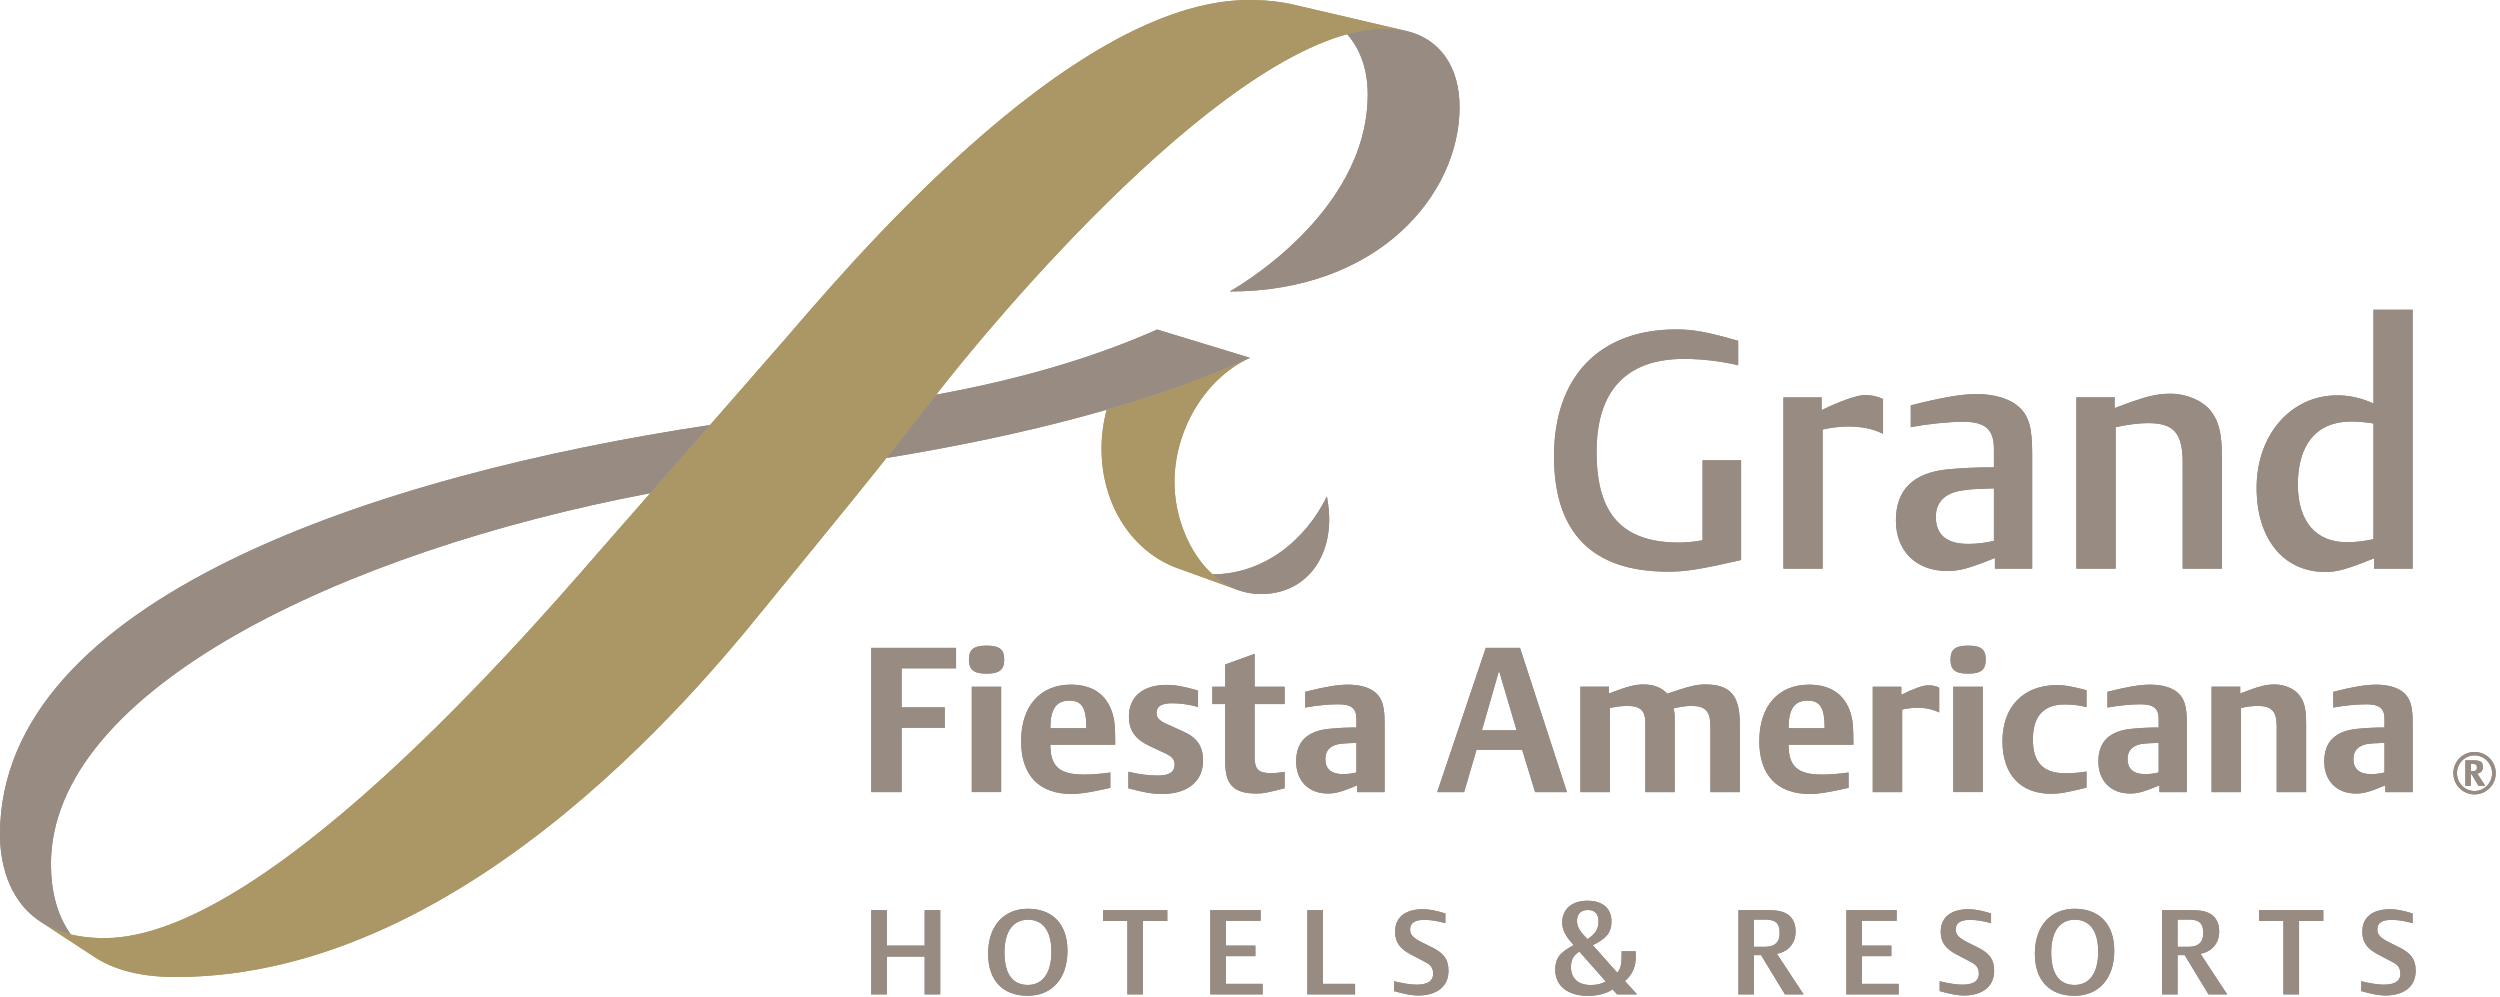 <?xml version="1.0" encoding="UTF-8"?>
<svg width="163px" height="65px" viewBox="0 0 163 65" version="1.1" xmlns="http://www.w3.org/2000/svg" xmlns:xlink="http://www.w3.org/1999/xlink">
    <!-- Generator: Sketch 63.1 (92452) - https://sketch.com -->
    <title>logo/GrandFiestaAmericana</title>
    <desc>Created with Sketch.</desc>
    <g id="Atoms" stroke="none" stroke-width="1" fill="none" fill-rule="evenodd">
        <g id="assets" transform="translate(-773, -304)">
            <g id="logo/GrandFiestaAmericana" transform="translate(773, 304)">
                <path d="M161.241,49.81 L161.101,49.81 L161.101,50.282 L161.236,50.282 C161.412,50.282 161.496,50.204 161.496,50.048 C161.496,49.876 161.424,49.81 161.241,49.81 L161.241,49.81 Z M161.593,51.236 L161.149,50.48 L161.101,50.48 L161.101,51.236 L160.741,51.236 L160.741,49.573 L161.279,49.573 C161.723,49.573 161.887,49.691 161.887,50.001 C161.887,50.238 161.776,50.378 161.523,50.444 L162.039,51.236 L161.593,51.236 Z M161.337,49.251 C160.708,49.251 160.196,49.774 160.196,50.409 C160.196,51.052 160.71,51.573 161.337,51.573 C161.974,51.573 162.483,51.055 162.483,50.409 C162.483,49.774 161.974,49.251 161.337,49.251 L161.337,49.251 Z M161.337,51.795 C160.575,51.795 159.958,51.177 159.958,50.409 C159.958,49.647 160.575,49.028 161.337,49.028 C162.104,49.028 162.724,49.647 162.724,50.409 C162.724,51.177 162.104,51.795 161.337,51.795 L161.337,51.795 Z" id="Fill-1" fill="#978B82"></path>
                <path d="M108.747,37.272 C103.817,37.272 101.321,34.742 101.321,29.745 C101.321,24.556 104.292,21.478 109.285,21.478 C110.401,21.478 111.265,21.632 113.329,22.221 L113.329,23.815 C112.23,23.551 110.963,23.4 109.801,23.4 C106.036,23.4 104.097,25.473 104.097,29.464 C104.097,33.542 105.776,35.375 109.499,35.375 C109.931,35.375 110.597,35.311 111.007,35.221 L111.007,30.009 L113.52,30.009 L113.52,36.512 C110.792,37.142 109.885,37.272 108.747,37.272" id="Fill-3" fill="#978B82"></path>
                <path d="M120.473,27.807 C119.998,27.807 119.31,27.893 118.835,28.005 L118.835,37.079 L116.279,37.079 L116.279,25.91 L118.772,25.91 L118.772,26.739 C119.913,26.169 121.117,25.756 121.57,25.756 C122.043,25.756 122.409,25.842 122.774,26.018 L122.774,28.286 C122.127,27.956 121.375,27.807 120.473,27.807" id="Fill-5" fill="#978B82"></path>
                <path d="M130.003,31.84 C128.754,31.884 128.561,31.884 127.98,31.972 C126.817,32.126 126.217,32.732 126.217,33.698 C126.217,34.874 126.926,35.463 128.324,35.463 C128.862,35.463 129.444,35.397 130.003,35.265 L130.003,31.84 Z M130.068,37.079 L130.068,36.379 C128.409,37.054 127.767,37.228 126.95,37.228 C124.924,37.228 123.612,35.92 123.612,33.935 C123.612,31.928 124.753,30.816 127.012,30.598 C127.96,30.513 128.841,30.469 130.003,30.469 L130.003,29.271 C130.003,28.005 129.444,27.499 128.004,27.499 C127.032,27.499 125.657,27.65 124.581,27.848 L124.581,26.428 C126.648,25.907 127.893,25.692 128.884,25.692 C130.025,25.692 131.079,25.995 131.66,26.56 C132.306,27.149 132.499,27.936 132.499,29.618 L132.499,37.079 L130.068,37.079 Z" id="Fill-7" fill="#978B82"></path>
                <path d="M142.311,37.079 L142.311,30.207 C142.311,28.242 141.751,27.587 140.053,27.587 C139.45,27.587 138.804,27.675 137.943,27.848 L137.943,37.079 L135.379,37.079 L135.379,25.907 L137.875,25.907 L137.875,26.609 C139.814,25.866 140.545,25.67 141.515,25.67 C142.547,25.67 143.579,26.105 144.117,26.758 C144.676,27.452 144.872,28.264 144.872,29.88 L144.872,37.079 L142.311,37.079 Z" id="Fill-9" fill="#978B82"></path>
                <path d="M154.75,27.611 C154.34,27.543 153.778,27.482 153.286,27.482 C151.069,27.482 149.82,28.961 149.82,31.581 C149.82,33.981 150.982,35.353 153.006,35.353 C153.587,35.353 154.103,35.289 154.75,35.155 L154.75,27.611 Z M154.791,37.079 L154.791,36.399 C153.071,37.101 152.36,37.296 151.626,37.296 C148.896,37.296 147.131,35.155 147.131,31.801 C147.131,28.349 149.367,25.778 152.379,25.778 C153.177,25.778 153.886,25.927 154.75,26.301 L154.75,20.195 L157.306,20.195 L157.306,37.079 L154.791,37.079 Z" id="Fill-11" fill="#978B82"></path>
                <polygon id="Fill-14" fill="#978B82" points="58.788 43.575 58.788 46.12 61.6 46.12 61.6 47.45 58.788 47.45 58.788 51.645 56.803 51.645 56.803 42.241 62.335 42.241 62.335 43.575"></polygon>
                <path d="M63.36,51.644 L65.275,51.644 L65.275,44.775 L63.36,44.775 L63.36,51.644 Z M64.32,43.922 C63.49,43.922 63.174,43.67 63.174,43.003 C63.174,42.348 63.49,42.096 64.32,42.096 C65.157,42.096 65.475,42.333 65.475,43.003 C65.475,43.67 65.157,43.922 64.32,43.922 L64.32,43.922 Z" id="Fill-15" fill="#978B82"></path>
                <path d="M69.716,45.681 C68.865,45.681 68.484,46.236 68.484,47.477 L70.83,47.477 C70.83,46.145 70.543,45.681 69.716,45.681 L69.716,45.681 Z M68.484,48.555 C68.484,49.968 69.072,50.501 70.65,50.501 C71.151,50.501 71.687,50.462 72.396,50.369 L72.396,51.369 C71.084,51.662 70.401,51.77 69.887,51.77 C67.748,51.77 66.576,50.555 66.576,48.328 C66.576,46.038 67.813,44.639 69.822,44.639 C71.226,44.639 72.162,45.282 72.528,46.505 C72.673,46.959 72.714,47.382 72.714,48.555 L68.484,48.555 Z" id="Fill-17" fill="#978B82"></path>
                <path d="M75.787,51.766 C75.143,51.766 74.564,51.67 73.568,51.396 L73.568,50.316 C74.26,50.487 74.868,50.565 75.483,50.565 C76.247,50.565 76.587,50.338 76.587,49.834 C76.587,49.526 76.416,49.328 75.994,49.13 L74.971,48.649 C74.012,48.199 73.606,47.622 73.606,46.718 C73.606,45.425 74.523,44.655 76.062,44.655 C76.628,44.655 77.14,44.745 78.112,45.024 L78.112,46.094 C77.598,45.943 76.942,45.852 76.443,45.852 C75.721,45.852 75.406,46.048 75.406,46.493 C75.406,46.813 75.591,47.001 76.168,47.251 L77.19,47.715 C78.058,48.104 78.44,48.676 78.44,49.597 C78.44,50.939 77.427,51.766 75.787,51.766" id="Fill-18" fill="#978B82"></path>
                <path d="M81.947,51.739 C80.437,51.739 79.882,51.18 79.882,49.662 L79.882,45.907 L79.043,45.907 L79.043,44.773 L79.882,44.773 L79.882,43.323 L81.802,42.629 L81.802,44.773 L83.758,44.773 L83.758,45.907 L81.802,45.907 L81.802,49.368 C81.802,50.155 82.053,50.407 82.851,50.407 C83.128,50.407 83.341,50.392 83.758,50.326 L83.758,51.392 C82.747,51.661 82.352,51.739 81.947,51.739" id="Fill-19" fill="#978B82"></path>
                <path d="M88.437,48.435 C87.819,48.462 87.648,48.462 87.359,48.501 C86.741,48.594 86.413,48.927 86.413,49.489 C86.413,50.142 86.806,50.474 87.569,50.474 C87.846,50.474 88.159,50.433 88.437,50.364 L88.437,48.435 Z M88.49,51.645 L88.49,51.205 C87.462,51.633 87.069,51.738 86.57,51.738 C85.323,51.738 84.508,50.914 84.508,49.648 C84.508,48.357 85.229,47.651 86.688,47.516 C87.238,47.463 87.766,47.433 88.437,47.433 L88.437,46.864 C88.437,46.184 88.094,45.92 87.255,45.92 C86.623,45.92 85.806,46.001 85.099,46.133 L85.099,45.106 C86.413,44.771 87.238,44.639 87.884,44.639 C88.659,44.639 89.317,44.825 89.698,45.172 C90.118,45.546 90.275,46.062 90.275,47.103 L90.275,51.645 L88.49,51.645 Z" id="Fill-20" fill="#978B82"></path>
                <path d="M97.737,43.735 L96.621,47.612 L98.881,47.612 L97.737,43.735 Z M100.089,51.645 L99.247,48.893 L96.266,48.893 L95.463,51.645 L93.705,51.645 L96.872,42.242 L99.105,42.242 L102.165,51.645 L100.089,51.645 Z" id="Fill-22" fill="#978B82"></path>
                <path d="M111.516,51.646 L111.516,47.359 C111.516,46.371 111.202,46.026 110.266,46.026 C109.953,46.026 109.69,46.063 109.114,46.185 C109.142,46.295 109.191,46.444 109.191,46.838 L109.191,51.646 L107.276,51.646 L107.276,47.156 C107.276,46.317 106.957,46.026 106.077,46.026 C105.761,46.026 105.342,46.08 104.96,46.161 L104.96,51.646 L103.041,51.646 L103.041,44.772 L104.907,44.772 L104.907,45.212 C106.169,44.733 106.603,44.626 107.165,44.626 C107.826,44.626 108.322,44.826 108.704,45.227 C110.122,44.748 110.597,44.626 111.176,44.626 C112.804,44.626 113.435,45.332 113.435,47.185 L113.435,51.646 L111.516,51.646 Z" id="Fill-23" fill="#978B82"></path>
                <path d="M117.847,45.681 C116.995,45.681 116.614,46.236 116.614,47.477 L118.966,47.477 C118.966,46.145 118.676,45.681 117.847,45.681 L117.847,45.681 Z M116.614,48.555 C116.614,49.968 117.205,50.501 118.78,50.501 C119.282,50.501 119.817,50.462 120.526,50.369 L120.526,51.369 C119.214,51.662 118.531,51.77 118.018,51.77 C115.879,51.77 114.706,50.555 114.706,48.328 C114.706,46.038 115.944,44.639 117.953,44.639 C119.359,44.639 120.292,45.282 120.661,46.505 C120.803,46.959 120.844,47.382 120.844,48.555 L116.614,48.555 Z" id="Fill-25" fill="#978B82"></path>
                <path d="M124.979,46.145 C124.719,46.145 124.273,46.199 124.022,46.265 L124.022,51.645 L122.102,51.645 L122.102,44.774 L123.966,44.774 L123.966,45.297 C124.743,44.908 125.401,44.681 125.691,44.681 C125.992,44.681 126.202,44.72 126.436,44.84 L126.436,46.451 C125.992,46.24 125.532,46.145 124.979,46.145" id="Fill-27" fill="#978B82"></path>
                <path d="M127.356,51.644 L129.276,51.644 L129.276,44.775 L127.356,44.775 L127.356,51.644 Z M128.314,43.922 C127.486,43.922 127.173,43.67 127.173,43.003 C127.173,42.348 127.486,42.096 128.314,42.096 C129.158,42.096 129.471,42.333 129.471,43.003 C129.471,43.67 129.158,43.922 128.314,43.922 L128.314,43.922 Z" id="Fill-29" fill="#978B82"></path>
                <path d="M133.727,51.754 C131.732,51.754 130.56,50.49 130.56,48.327 C130.56,46.066 131.928,44.667 134.122,44.667 C134.634,44.667 135.056,44.748 136.042,45.002 L136.042,46.105 C135.581,45.987 135.135,45.929 134.634,45.929 C133.242,45.929 132.545,46.694 132.545,48.207 C132.545,49.73 133.218,50.419 134.687,50.419 C135.106,50.419 135.697,50.368 136.042,50.304 L136.042,51.355 C134.728,51.676 134.279,51.754 133.727,51.754" id="Fill-31" fill="#978B82"></path>
                <path d="M140.743,48.435 C140.125,48.462 139.954,48.462 139.665,48.501 C139.047,48.594 138.717,48.927 138.717,49.489 C138.717,50.142 139.113,50.474 139.875,50.474 C140.15,50.474 140.468,50.433 140.743,50.364 L140.743,48.435 Z M140.794,51.645 L140.794,51.205 C139.769,51.633 139.375,51.738 138.876,51.738 C137.627,51.738 136.814,50.914 136.814,49.648 C136.814,48.357 137.535,47.651 138.994,47.516 C139.547,47.463 140.072,47.433 140.743,47.433 L140.743,46.864 C140.743,46.184 140.398,45.92 139.561,45.92 C138.929,45.92 138.116,46.001 137.405,46.133 L137.405,45.106 C138.717,44.771 139.547,44.639 140.191,44.639 C140.965,44.639 141.621,44.825 142.002,45.172 C142.424,45.546 142.581,46.062 142.581,47.103 L142.581,51.645 L140.794,51.645 Z" id="Fill-32" fill="#978B82"></path>
                <path d="M148.44,51.646 L148.44,47.359 C148.44,46.371 148.11,46.026 147.203,46.026 C146.892,46.026 146.547,46.063 146.115,46.161 L146.115,51.646 L144.195,51.646 L144.195,44.772 L146.062,44.772 L146.062,45.212 C147.27,44.748 147.719,44.626 148.307,44.626 C148.951,44.626 149.571,44.895 149.897,45.305 C150.239,45.733 150.36,46.212 150.36,47.185 L150.36,51.646 L148.44,51.646 Z" id="Fill-33" fill="#978B82"></path>
                <path d="M155.467,48.435 C154.852,48.462 154.68,48.462 154.389,48.501 C153.774,48.594 153.443,48.927 153.443,49.489 C153.443,50.142 153.839,50.474 154.603,50.474 C154.876,50.474 155.192,50.433 155.467,50.364 L155.467,48.435 Z M155.522,51.645 L155.522,51.205 C154.495,51.633 154.104,51.738 153.602,51.738 C152.356,51.738 151.54,50.914 151.54,49.648 C151.54,48.357 152.264,47.651 153.723,47.516 C154.27,47.463 154.796,47.433 155.467,47.433 L155.467,46.864 C155.467,46.184 155.127,45.92 154.285,45.92 C153.655,45.92 152.84,46.001 152.129,46.133 L152.129,45.106 C153.443,44.771 154.27,44.639 154.917,44.639 C155.693,44.639 156.349,44.825 156.73,45.172 C157.153,45.546 157.307,46.062 157.307,47.103 L157.307,51.645 L155.522,51.645 Z" id="Fill-34" fill="#978B82"></path>
                <polygon id="Fill-36" fill="#978B82" points="60.287 64.834 60.287 62.37 57.824 62.37 57.824 64.834 56.804 64.834 56.804 59.341 57.824 59.341 57.824 61.654 60.287 61.654 60.287 59.341 61.305 59.341 61.305 64.834"></polygon>
                <path d="M67.026,59.965 C66.076,59.965 65.492,60.701 65.492,62.102 C65.492,63.539 66.05,64.219 67.019,64.219 C67.952,64.219 68.551,63.483 68.551,62.055 C68.551,60.662 67.977,59.965 67.026,59.965 M67.007,64.925 C65.394,64.925 64.424,63.938 64.424,62.185 C64.424,60.364 65.451,59.252 67.019,59.252 C68.62,59.252 69.6,60.244 69.6,61.989 C69.6,63.83 68.56,64.925 67.007,64.925" id="Fill-37" fill="#978B82"></path>
                <polygon id="Fill-39" fill="#978B82" points="74.523 60.048 74.523 64.834 73.505 64.834 73.505 60.048 71.921 60.048 71.921 59.341 76.11 59.341 76.11 60.048"></polygon>
                <polygon id="Fill-40" fill="#978B82" points="78.911 64.834 78.911 59.341 82.193 59.341 82.193 60.036 79.934 60.036 79.934 61.654 81.851 61.654 81.851 62.341 79.934 62.341 79.934 64.147 82.324 64.147 82.324 64.834"></polygon>
                <polygon id="Fill-41" fill="#978B82" points="85.239 64.834 85.239 59.341 86.257 59.341 86.257 64.147 88.351 64.147 88.351 64.834"></polygon>
                <path d="M92.455,64.908 C92.069,64.908 91.599,64.818 90.89,64.62 L90.89,63.977 C91.466,64.109 91.948,64.199 92.332,64.199 C92.756,64.199 93.441,64.141 93.441,63.485 C93.441,63.036 93.202,62.86 92.838,62.679 L91.958,62.217 C91.336,61.877 90.959,61.491 90.959,60.753 C90.959,59.711 91.746,59.281 92.768,59.281 C93.222,59.281 93.634,59.374 94.239,59.557 L94.239,60.19 C93.747,60.056 93.352,59.987 92.961,59.978 C92.375,59.961 91.939,60.09 91.939,60.611 C91.939,60.951 92.151,61.158 92.686,61.43 L93.422,61.796 C94.059,62.126 94.442,62.491 94.442,63.302 C94.442,64.385 93.593,64.908 92.455,64.908" id="Fill-42" fill="#978B82"></path>
                <path d="M103.524,59.332 C103.078,59.332 102.822,59.586 102.822,60.041 C102.822,60.373 102.958,60.647 103.278,60.987 L103.505,61.234 C104.019,60.891 104.221,60.576 104.221,60.087 C104.221,59.581 103.992,59.332 103.524,59.332 L103.524,59.332 Z M102.974,62.045 C102.586,62.285 102.427,62.585 102.427,63.042 C102.427,63.788 102.892,64.223 103.715,64.223 C104.106,64.223 104.431,64.147 104.692,63.988 L102.974,62.045 Z M105.427,64.834 L105.147,64.509 C104.728,64.783 104.171,64.93 103.541,64.93 C102.217,64.93 101.402,64.279 101.402,63.233 C101.402,62.488 101.67,62.123 102.603,61.62 L102.417,61.405 C102.058,60.994 101.855,60.569 101.855,60.16 C101.855,59.273 102.487,58.728 103.495,58.728 C104.491,58.728 105.068,59.219 105.068,60.082 C105.068,60.781 104.752,61.19 103.85,61.627 L105.449,63.419 C105.659,63.162 105.729,62.888 105.729,62.29 L105.729,62.021 L106.645,62.021 C106.645,62.094 106.645,62.045 106.655,62.319 C106.669,63.011 106.445,63.529 105.948,63.964 L106.737,64.834 L105.427,64.834 Z" id="Fill-44" fill="#978B82"></path>
                <path d="M115.085,59.956 L114.359,59.956 L114.359,61.733 L115.066,61.733 C115.712,61.733 116.033,61.44 116.033,60.836 C116.033,60.198 115.77,59.956 115.085,59.956 L115.085,59.956 Z M116.378,64.835 L114.822,62.276 L114.359,62.276 L114.359,64.835 L113.346,64.835 L113.346,59.34 L115.124,59.34 C115.891,59.34 116.204,59.411 116.498,59.584 C116.87,59.797 117.075,60.198 117.075,60.721 C117.075,61.691 116.368,62.114 115.852,62.185 L117.596,64.835 L116.378,64.835 Z" id="Fill-46" fill="#978B82"></path>
                <polygon id="Fill-49" fill="#978B82" points="120.383 64.834 120.383 59.341 123.663 59.341 123.663 60.036 121.401 60.036 121.401 61.654 123.318 61.654 123.318 62.341 121.401 62.341 121.401 64.147 123.793 64.147 123.793 64.834"></polygon>
                <path d="M128.032,64.908 C127.646,64.908 127.175,64.818 126.466,64.62 L126.466,63.977 C127.04,64.109 127.528,64.199 127.909,64.199 C128.338,64.199 129.02,64.141 129.02,63.485 C129.02,63.036 128.779,62.86 128.415,62.679 L127.54,62.217 C126.908,61.877 126.534,61.491 126.534,60.753 C126.534,59.711 127.325,59.281 128.343,59.281 C128.799,59.281 129.211,59.374 129.816,59.557 L129.816,60.19 C129.322,60.056 128.929,59.987 128.536,59.978 C127.952,59.961 127.516,60.09 127.516,60.611 C127.516,60.951 127.73,61.158 128.263,61.43 L128.999,61.796 C129.635,62.126 130.019,62.491 130.019,63.302 C130.019,64.385 129.17,64.908 128.032,64.908" id="Fill-50" fill="#978B82"></path>
                <path d="M135.274,59.965 C134.326,59.965 133.74,60.701 133.74,62.102 C133.74,63.539 134.297,64.219 135.265,64.219 C136.205,64.219 136.801,63.483 136.801,62.055 C136.801,60.662 136.227,59.965 135.274,59.965 M135.255,64.925 C133.641,64.925 132.672,63.938 132.672,62.185 C132.672,60.364 133.702,59.252 135.265,59.252 C136.871,59.252 137.85,60.244 137.85,61.989 C137.85,63.83 136.813,64.925 135.255,64.925" id="Fill-52" fill="#978B82"></path>
                <path d="M142.702,59.956 L141.979,59.956 L141.979,61.733 L142.683,61.733 C143.327,61.733 143.653,61.44 143.653,60.836 C143.653,60.198 143.39,59.956 142.702,59.956 L142.702,59.956 Z M143.995,64.835 L142.44,62.276 L141.979,62.276 L141.979,64.835 L140.968,64.835 L140.968,59.34 L142.741,59.34 C143.51,59.34 143.821,59.411 144.116,59.584 C144.485,59.797 144.692,60.198 144.692,60.721 C144.692,61.691 143.985,62.114 143.469,62.185 L145.215,64.835 L143.995,64.835 Z" id="Fill-54" fill="#978B82"></path>
                <polygon id="Fill-57" fill="#978B82" points="149.898 60.048 149.898 64.834 148.878 64.834 148.878 60.048 147.293 60.048 147.293 59.341 151.482 59.341 151.482 60.048"></polygon>
                <path d="M155.519,64.908 C155.13,64.908 154.658,64.818 153.951,64.62 L153.951,63.977 C154.527,64.109 155.012,64.199 155.396,64.199 C155.82,64.199 156.505,64.141 156.505,63.485 C156.505,63.036 156.261,62.86 155.902,62.679 L155.022,62.217 C154.397,61.877 154.021,61.491 154.021,60.753 C154.021,59.711 154.809,59.281 155.83,59.281 C156.283,59.281 156.698,59.374 157.303,59.557 L157.303,60.19 C156.809,60.056 156.416,59.987 156.02,59.978 C155.434,59.961 155.002,60.09 155.002,60.611 C155.002,60.951 155.212,61.158 155.75,61.43 L156.486,61.796 C157.122,62.126 157.503,62.491 157.503,63.302 C157.503,64.385 156.654,64.908 155.519,64.908" id="Fill-58" fill="#978B82"></path>
                <path d="M80.71,38.468 C80.1,38.246 79.543,37.896 79.051,37.444 C77.498,36.028 76.576,33.66 76.576,31.43 C76.576,28.121 78.494,24.742 81.426,23.361 C78.66,24.62 75.544,25.732 72.156,26.715 C71.936,27.541 71.82,28.394 71.82,29.243 C71.82,33.007 73.895,36.009 76.779,37.048 L80.71,38.468 Z" id="Fill-60" fill="#AB9765"></path>
                <path d="M6.16,62.397 L2.651,60.099 C3.64,60.747 4.988,61.165 6.818,61.165 C17.818,61.165 36.145,39.27 40.002,34.885 C42.739,31.773 47.172,26.723 50.987,22.34 C54.805,17.952 69.647,-6.94752897e-14 81.433,-6.94752897e-14 C82.507,-6.94752897e-14 83.471,0.103 84.328,0.301 L91.669,2.012 C91.249,1.914 90.801,1.863 90.316,1.863 C80.558,1.863 64.423,21.345 61.04,25.733 C57.441,30.397 53.908,34.67 50.331,39.055 C46.757,43.44 30.895,63.702 11.444,63.702 C9.153,63.702 7.424,63.223 6.16,62.397" id="Fill-62" fill="#AB9765"></path>
                <path d="M61.042,25.731 C59.959,27.139 58.876,28.506 57.8,29.86 C66.958,28.364 75.146,26.228 81.498,23.331 L75.445,21.485 C71.499,23.243 66.697,24.7 61.042,25.731" id="Fill-64" fill="#978B82"></path>
                <path d="M79.049,37.446 C82.372,37.446 85.114,35.244 86.513,32.367 C86.513,32.367 86.665,33.098 86.665,33.846 C86.665,36.696 84.902,38.732 82.213,38.732 C81.682,38.732 81.181,38.639 80.708,38.47 C80.098,38.246 79.541,37.894 79.049,37.446" id="Fill-66" fill="#978B82"></path>
                <path d="M90.317,1.865 C90.8,1.865 91.251,1.916 91.665,2.011 C93.916,2.532 95.165,4.397 95.165,6.981 C95.165,12.664 89.898,19.005 80.173,19.005 C80.173,19.005 89.174,14.058 89.174,6.162 C89.174,4.573 88.723,3.243 87.831,2.226 C88.694,1.992 89.526,1.865 90.317,1.865" id="Fill-68" fill="#978B82"></path>
                <path d="M2.651,60.099 C3.191,60.449 3.84,60.74 4.614,60.923 C3.714,59.674 3.323,58.087 3.323,56.34 C3.323,45.007 22.273,35.97 42.399,32.154 C43.597,30.793 44.926,29.27 46.296,27.71 C24.648,30.961 -6.85464757e-14,39.038 -6.85464757e-14,54.411 C-6.85464757e-14,55.973 0.398,58.625 2.651,60.099" id="Fill-70" fill="#978B82"></path>
                <path d="M161.241,49.81 L161.101,49.81 L161.101,50.282 L161.236,50.282 C161.412,50.282 161.496,50.204 161.496,50.048 C161.496,49.876 161.424,49.81 161.241,49.81 L161.241,49.81 Z M161.593,51.236 L161.149,50.48 L161.101,50.48 L161.101,51.236 L160.741,51.236 L160.741,49.573 L161.279,49.573 C161.723,49.573 161.887,49.691 161.887,50.001 C161.887,50.238 161.776,50.378 161.523,50.444 L162.039,51.236 L161.593,51.236 Z M161.337,49.251 C160.708,49.251 160.196,49.774 160.196,50.409 C160.196,51.052 160.71,51.573 161.337,51.573 C161.974,51.573 162.483,51.055 162.483,50.409 C162.483,49.774 161.974,49.251 161.337,49.251 L161.337,49.251 Z M161.337,51.795 C160.575,51.795 159.958,51.177 159.958,50.409 C159.958,49.647 160.575,49.028 161.337,49.028 C162.104,49.028 162.724,49.647 162.724,50.409 C162.724,51.177 162.104,51.795 161.337,51.795 L161.337,51.795 Z" id="Fill-72" fill="#978B82"></path>
                <path d="M108.747,37.272 C103.817,37.272 101.321,34.742 101.321,29.745 C101.321,24.556 104.292,21.478 109.285,21.478 C110.401,21.478 111.265,21.632 113.329,22.221 L113.329,23.815 C112.23,23.551 110.963,23.4 109.801,23.4 C106.036,23.4 104.097,25.473 104.097,29.464 C104.097,33.542 105.776,35.375 109.499,35.375 C109.931,35.375 110.597,35.311 111.007,35.221 L111.007,30.009 L113.52,30.009 L113.52,36.512 C110.792,37.142 109.885,37.272 108.747,37.272" id="Fill-74" fill="#978B82"></path>
                <path d="M120.473,27.807 C119.998,27.807 119.31,27.893 118.835,28.005 L118.835,37.079 L116.279,37.079 L116.279,25.91 L118.772,25.91 L118.772,26.739 C119.913,26.169 121.117,25.756 121.57,25.756 C122.043,25.756 122.409,25.842 122.774,26.018 L122.774,28.286 C122.127,27.956 121.375,27.807 120.473,27.807" id="Fill-76" fill="#978B82"></path>
                <path d="M130.003,31.84 C128.754,31.884 128.561,31.884 127.98,31.972 C126.817,32.126 126.217,32.732 126.217,33.698 C126.217,34.874 126.926,35.463 128.324,35.463 C128.862,35.463 129.444,35.397 130.003,35.265 L130.003,31.84 Z M130.068,37.079 L130.068,36.379 C128.409,37.054 127.767,37.228 126.95,37.228 C124.924,37.228 123.612,35.92 123.612,33.935 C123.612,31.928 124.753,30.816 127.012,30.598 C127.96,30.513 128.841,30.469 130.003,30.469 L130.003,29.271 C130.003,28.005 129.444,27.499 128.004,27.499 C127.032,27.499 125.657,27.65 124.581,27.848 L124.581,26.428 C126.648,25.907 127.893,25.692 128.884,25.692 C130.025,25.692 131.079,25.995 131.66,26.56 C132.306,27.149 132.499,27.936 132.499,29.618 L132.499,37.079 L130.068,37.079 Z" id="Fill-78" fill="#978B82"></path>
                <path d="M142.311,37.079 L142.311,30.207 C142.311,28.242 141.751,27.587 140.053,27.587 C139.45,27.587 138.804,27.675 137.943,27.848 L137.943,37.079 L135.379,37.079 L135.379,25.907 L137.875,25.907 L137.875,26.609 C139.814,25.866 140.545,25.67 141.515,25.67 C142.547,25.67 143.579,26.105 144.117,26.758 C144.676,27.452 144.872,28.264 144.872,29.88 L144.872,37.079 L142.311,37.079 Z" id="Fill-80" fill="#978B82"></path>
                <path d="M154.75,27.611 C154.34,27.543 153.778,27.482 153.286,27.482 C151.069,27.482 149.82,28.961 149.82,31.581 C149.82,33.981 150.982,35.353 153.006,35.353 C153.587,35.353 154.103,35.289 154.75,35.155 L154.75,27.611 Z M154.791,37.079 L154.791,36.399 C153.071,37.101 152.36,37.296 151.626,37.296 C148.896,37.296 147.131,35.155 147.131,31.801 C147.131,28.349 149.367,25.778 152.379,25.778 C153.177,25.778 153.886,25.927 154.75,26.301 L154.75,20.195 L157.306,20.195 L157.306,37.079 L154.791,37.079 Z" id="Fill-82" fill="#978B82"></path>
                <polygon id="Fill-85" fill="#978B82" points="58.788 43.575 58.788 46.12 61.6 46.12 61.6 47.45 58.788 47.45 58.788 51.645 56.803 51.645 56.803 42.241 62.335 42.241 62.335 43.575"></polygon>
                <path d="M63.36,51.644 L65.275,51.644 L65.275,44.775 L63.36,44.775 L63.36,51.644 Z M64.32,43.922 C63.49,43.922 63.174,43.67 63.174,43.003 C63.174,42.348 63.49,42.096 64.32,42.096 C65.157,42.096 65.475,42.333 65.475,43.003 C65.475,43.67 65.157,43.922 64.32,43.922 L64.32,43.922 Z" id="Fill-86" fill="#978B82"></path>
                <path d="M69.716,45.681 C68.865,45.681 68.484,46.236 68.484,47.477 L70.83,47.477 C70.83,46.145 70.543,45.681 69.716,45.681 L69.716,45.681 Z M68.484,48.555 C68.484,49.968 69.072,50.501 70.65,50.501 C71.151,50.501 71.687,50.462 72.396,50.369 L72.396,51.369 C71.084,51.662 70.401,51.77 69.887,51.77 C67.748,51.77 66.576,50.555 66.576,48.328 C66.576,46.038 67.813,44.639 69.822,44.639 C71.226,44.639 72.162,45.282 72.528,46.505 C72.673,46.959 72.714,47.382 72.714,48.555 L68.484,48.555 Z" id="Fill-88" fill="#978B82"></path>
                <path d="M75.787,51.766 C75.143,51.766 74.564,51.67 73.568,51.396 L73.568,50.316 C74.26,50.487 74.868,50.565 75.483,50.565 C76.247,50.565 76.587,50.338 76.587,49.834 C76.587,49.526 76.416,49.328 75.994,49.13 L74.971,48.649 C74.012,48.199 73.606,47.622 73.606,46.718 C73.606,45.425 74.523,44.655 76.062,44.655 C76.628,44.655 77.14,44.745 78.112,45.024 L78.112,46.094 C77.598,45.943 76.942,45.852 76.443,45.852 C75.721,45.852 75.406,46.048 75.406,46.493 C75.406,46.813 75.591,47.001 76.168,47.251 L77.19,47.715 C78.058,48.104 78.44,48.676 78.44,49.597 C78.44,50.939 77.427,51.766 75.787,51.766" id="Fill-89" fill="#978B82"></path>
                <path d="M81.947,51.739 C80.437,51.739 79.882,51.18 79.882,49.662 L79.882,45.907 L79.043,45.907 L79.043,44.773 L79.882,44.773 L79.882,43.323 L81.802,42.629 L81.802,44.773 L83.758,44.773 L83.758,45.907 L81.802,45.907 L81.802,49.368 C81.802,50.155 82.053,50.407 82.851,50.407 C83.128,50.407 83.341,50.392 83.758,50.326 L83.758,51.392 C82.747,51.661 82.352,51.739 81.947,51.739" id="Fill-90" fill="#978B82"></path>
                <path d="M88.437,48.435 C87.819,48.462 87.648,48.462 87.359,48.501 C86.741,48.594 86.413,48.927 86.413,49.489 C86.413,50.142 86.806,50.474 87.569,50.474 C87.846,50.474 88.159,50.433 88.437,50.364 L88.437,48.435 Z M88.49,51.645 L88.49,51.205 C87.462,51.633 87.069,51.738 86.57,51.738 C85.323,51.738 84.508,50.914 84.508,49.648 C84.508,48.357 85.229,47.651 86.688,47.516 C87.238,47.463 87.766,47.433 88.437,47.433 L88.437,46.864 C88.437,46.184 88.094,45.92 87.255,45.92 C86.623,45.92 85.806,46.001 85.099,46.133 L85.099,45.106 C86.413,44.771 87.238,44.639 87.884,44.639 C88.659,44.639 89.317,44.825 89.698,45.172 C90.118,45.546 90.275,46.062 90.275,47.103 L90.275,51.645 L88.49,51.645 Z" id="Fill-91" fill="#978B82"></path>
                <path d="M97.737,43.735 L96.621,47.612 L98.881,47.612 L97.737,43.735 Z M100.089,51.645 L99.247,48.893 L96.266,48.893 L95.463,51.645 L93.705,51.645 L96.872,42.242 L99.105,42.242 L102.165,51.645 L100.089,51.645 Z" id="Fill-93" fill="#978B82"></path>
                <path d="M111.516,51.646 L111.516,47.359 C111.516,46.371 111.202,46.026 110.266,46.026 C109.953,46.026 109.69,46.063 109.114,46.185 C109.142,46.295 109.191,46.444 109.191,46.838 L109.191,51.646 L107.276,51.646 L107.276,47.156 C107.276,46.317 106.957,46.026 106.077,46.026 C105.761,46.026 105.342,46.08 104.96,46.161 L104.96,51.646 L103.041,51.646 L103.041,44.772 L104.907,44.772 L104.907,45.212 C106.169,44.733 106.603,44.626 107.165,44.626 C107.826,44.626 108.322,44.826 108.704,45.227 C110.122,44.748 110.597,44.626 111.176,44.626 C112.804,44.626 113.435,45.332 113.435,47.185 L113.435,51.646 L111.516,51.646 Z" id="Fill-94" fill="#978B82"></path>
                <path d="M117.847,45.681 C116.995,45.681 116.614,46.236 116.614,47.477 L118.966,47.477 C118.966,46.145 118.676,45.681 117.847,45.681 L117.847,45.681 Z M116.614,48.555 C116.614,49.968 117.205,50.501 118.78,50.501 C119.282,50.501 119.817,50.462 120.526,50.369 L120.526,51.369 C119.214,51.662 118.531,51.77 118.018,51.77 C115.879,51.77 114.706,50.555 114.706,48.328 C114.706,46.038 115.944,44.639 117.953,44.639 C119.359,44.639 120.292,45.282 120.661,46.505 C120.803,46.959 120.844,47.382 120.844,48.555 L116.614,48.555 Z" id="Fill-96" fill="#978B82"></path>
                <path d="M124.979,46.145 C124.719,46.145 124.273,46.199 124.022,46.265 L124.022,51.645 L122.102,51.645 L122.102,44.774 L123.966,44.774 L123.966,45.297 C124.743,44.908 125.401,44.681 125.691,44.681 C125.992,44.681 126.202,44.72 126.436,44.84 L126.436,46.451 C125.992,46.24 125.532,46.145 124.979,46.145" id="Fill-98" fill="#978B82"></path>
                <path d="M127.356,51.644 L129.276,51.644 L129.276,44.775 L127.356,44.775 L127.356,51.644 Z M128.314,43.922 C127.486,43.922 127.173,43.67 127.173,43.003 C127.173,42.348 127.486,42.096 128.314,42.096 C129.158,42.096 129.471,42.333 129.471,43.003 C129.471,43.67 129.158,43.922 128.314,43.922 L128.314,43.922 Z" id="Fill-100" fill="#978B82"></path>
                <path d="M133.727,51.754 C131.732,51.754 130.56,50.49 130.56,48.327 C130.56,46.066 131.928,44.667 134.122,44.667 C134.634,44.667 135.056,44.748 136.042,45.002 L136.042,46.105 C135.581,45.987 135.135,45.929 134.634,45.929 C133.242,45.929 132.545,46.694 132.545,48.207 C132.545,49.73 133.218,50.419 134.687,50.419 C135.106,50.419 135.697,50.368 136.042,50.304 L136.042,51.355 C134.728,51.676 134.279,51.754 133.727,51.754" id="Fill-102" fill="#978B82"></path>
                <path d="M140.743,48.435 C140.125,48.462 139.954,48.462 139.665,48.501 C139.047,48.594 138.717,48.927 138.717,49.489 C138.717,50.142 139.113,50.474 139.875,50.474 C140.15,50.474 140.468,50.433 140.743,50.364 L140.743,48.435 Z M140.794,51.645 L140.794,51.205 C139.769,51.633 139.375,51.738 138.876,51.738 C137.627,51.738 136.814,50.914 136.814,49.648 C136.814,48.357 137.535,47.651 138.994,47.516 C139.547,47.463 140.072,47.433 140.743,47.433 L140.743,46.864 C140.743,46.184 140.398,45.92 139.561,45.92 C138.929,45.92 138.116,46.001 137.405,46.133 L137.405,45.106 C138.717,44.771 139.547,44.639 140.191,44.639 C140.965,44.639 141.621,44.825 142.002,45.172 C142.424,45.546 142.581,46.062 142.581,47.103 L142.581,51.645 L140.794,51.645 Z" id="Fill-103" fill="#978B82"></path>
                <path d="M148.44,51.646 L148.44,47.359 C148.44,46.371 148.11,46.026 147.203,46.026 C146.892,46.026 146.547,46.063 146.115,46.161 L146.115,51.646 L144.195,51.646 L144.195,44.772 L146.062,44.772 L146.062,45.212 C147.27,44.748 147.719,44.626 148.307,44.626 C148.951,44.626 149.571,44.895 149.897,45.305 C150.239,45.733 150.36,46.212 150.36,47.185 L150.36,51.646 L148.44,51.646 Z" id="Fill-104" fill="#978B82"></path>
                <path d="M155.467,48.435 C154.852,48.462 154.68,48.462 154.389,48.501 C153.774,48.594 153.443,48.927 153.443,49.489 C153.443,50.142 153.839,50.474 154.603,50.474 C154.876,50.474 155.192,50.433 155.467,50.364 L155.467,48.435 Z M155.522,51.645 L155.522,51.205 C154.495,51.633 154.104,51.738 153.602,51.738 C152.356,51.738 151.54,50.914 151.54,49.648 C151.54,48.357 152.264,47.651 153.723,47.516 C154.27,47.463 154.796,47.433 155.467,47.433 L155.467,46.864 C155.467,46.184 155.127,45.92 154.285,45.92 C153.655,45.92 152.84,46.001 152.129,46.133 L152.129,45.106 C153.443,44.771 154.27,44.639 154.917,44.639 C155.693,44.639 156.349,44.825 156.73,45.172 C157.153,45.546 157.307,46.062 157.307,47.103 L157.307,51.645 L155.522,51.645 Z" id="Fill-105" fill="#978B82"></path>
                <polygon id="Fill-107" fill="#978B82" points="60.287 64.834 60.287 62.37 57.824 62.37 57.824 64.834 56.804 64.834 56.804 59.341 57.824 59.341 57.824 61.654 60.287 61.654 60.287 59.341 61.305 59.341 61.305 64.834"></polygon>
                <path d="M67.026,59.965 C66.076,59.965 65.492,60.701 65.492,62.102 C65.492,63.539 66.05,64.219 67.019,64.219 C67.952,64.219 68.551,63.483 68.551,62.055 C68.551,60.662 67.977,59.965 67.026,59.965 M67.007,64.925 C65.394,64.925 64.424,63.938 64.424,62.185 C64.424,60.364 65.451,59.252 67.019,59.252 C68.62,59.252 69.6,60.244 69.6,61.989 C69.6,63.83 68.56,64.925 67.007,64.925" id="Fill-108" fill="#978B82"></path>
                <polygon id="Fill-110" fill="#978B82" points="74.523 60.048 74.523 64.834 73.505 64.834 73.505 60.048 71.921 60.048 71.921 59.341 76.11 59.341 76.11 60.048"></polygon>
                <polygon id="Fill-111" fill="#978B82" points="78.911 64.834 78.911 59.341 82.193 59.341 82.193 60.036 79.934 60.036 79.934 61.654 81.851 61.654 81.851 62.341 79.934 62.341 79.934 64.147 82.324 64.147 82.324 64.834"></polygon>
                <polygon id="Fill-112" fill="#978B82" points="85.239 64.834 85.239 59.341 86.257 59.341 86.257 64.147 88.351 64.147 88.351 64.834"></polygon>
                <path d="M92.455,64.908 C92.069,64.908 91.599,64.818 90.89,64.62 L90.89,63.977 C91.466,64.109 91.948,64.199 92.332,64.199 C92.756,64.199 93.441,64.141 93.441,63.485 C93.441,63.036 93.202,62.86 92.838,62.679 L91.958,62.217 C91.336,61.877 90.959,61.491 90.959,60.753 C90.959,59.711 91.746,59.281 92.768,59.281 C93.222,59.281 93.634,59.374 94.239,59.557 L94.239,60.19 C93.747,60.056 93.352,59.987 92.961,59.978 C92.375,59.961 91.939,60.09 91.939,60.611 C91.939,60.951 92.151,61.158 92.686,61.43 L93.422,61.796 C94.059,62.126 94.442,62.491 94.442,63.302 C94.442,64.385 93.593,64.908 92.455,64.908" id="Fill-113" fill="#978B82"></path>
                <path d="M103.524,59.332 C103.078,59.332 102.822,59.586 102.822,60.041 C102.822,60.373 102.958,60.647 103.278,60.987 L103.505,61.234 C104.019,60.891 104.221,60.576 104.221,60.087 C104.221,59.581 103.992,59.332 103.524,59.332 L103.524,59.332 Z M102.974,62.045 C102.586,62.285 102.427,62.585 102.427,63.042 C102.427,63.788 102.892,64.223 103.715,64.223 C104.106,64.223 104.431,64.147 104.692,63.988 L102.974,62.045 Z M105.427,64.834 L105.147,64.509 C104.728,64.783 104.171,64.93 103.541,64.93 C102.217,64.93 101.402,64.279 101.402,63.233 C101.402,62.488 101.67,62.123 102.603,61.62 L102.417,61.405 C102.058,60.994 101.855,60.569 101.855,60.16 C101.855,59.273 102.487,58.728 103.495,58.728 C104.491,58.728 105.068,59.219 105.068,60.082 C105.068,60.781 104.752,61.19 103.85,61.627 L105.449,63.419 C105.659,63.162 105.729,62.888 105.729,62.29 L105.729,62.021 L106.645,62.021 C106.645,62.094 106.645,62.045 106.655,62.319 C106.669,63.011 106.445,63.529 105.948,63.964 L106.737,64.834 L105.427,64.834 Z" id="Fill-115" fill="#978B82"></path>
                <path d="M115.085,59.956 L114.359,59.956 L114.359,61.733 L115.066,61.733 C115.712,61.733 116.033,61.44 116.033,60.836 C116.033,60.198 115.77,59.956 115.085,59.956 L115.085,59.956 Z M116.378,64.835 L114.822,62.276 L114.359,62.276 L114.359,64.835 L113.346,64.835 L113.346,59.34 L115.124,59.34 C115.891,59.34 116.204,59.411 116.498,59.584 C116.87,59.797 117.075,60.198 117.075,60.721 C117.075,61.691 116.368,62.114 115.852,62.185 L117.596,64.835 L116.378,64.835 Z" id="Fill-117" fill="#978B82"></path>
                <polygon id="Fill-120" fill="#978B82" points="120.383 64.834 120.383 59.341 123.663 59.341 123.663 60.036 121.401 60.036 121.401 61.654 123.318 61.654 123.318 62.341 121.401 62.341 121.401 64.147 123.793 64.147 123.793 64.834"></polygon>
                <path d="M128.032,64.908 C127.646,64.908 127.175,64.818 126.466,64.62 L126.466,63.977 C127.04,64.109 127.528,64.199 127.909,64.199 C128.338,64.199 129.02,64.141 129.02,63.485 C129.02,63.036 128.779,62.86 128.415,62.679 L127.54,62.217 C126.908,61.877 126.534,61.491 126.534,60.753 C126.534,59.711 127.325,59.281 128.343,59.281 C128.799,59.281 129.211,59.374 129.816,59.557 L129.816,60.19 C129.322,60.056 128.929,59.987 128.536,59.978 C127.952,59.961 127.516,60.09 127.516,60.611 C127.516,60.951 127.73,61.158 128.263,61.43 L128.999,61.796 C129.635,62.126 130.019,62.491 130.019,63.302 C130.019,64.385 129.17,64.908 128.032,64.908" id="Fill-121" fill="#978B82"></path>
                <path d="M135.274,59.965 C134.326,59.965 133.74,60.701 133.74,62.102 C133.74,63.539 134.297,64.219 135.265,64.219 C136.205,64.219 136.801,63.483 136.801,62.055 C136.801,60.662 136.227,59.965 135.274,59.965 M135.255,64.925 C133.641,64.925 132.672,63.938 132.672,62.185 C132.672,60.364 133.702,59.252 135.265,59.252 C136.871,59.252 137.85,60.244 137.85,61.989 C137.85,63.83 136.813,64.925 135.255,64.925" id="Fill-123" fill="#978B82"></path>
                <path d="M142.702,59.956 L141.979,59.956 L141.979,61.733 L142.683,61.733 C143.327,61.733 143.653,61.44 143.653,60.836 C143.653,60.198 143.39,59.956 142.702,59.956 L142.702,59.956 Z M143.995,64.835 L142.44,62.276 L141.979,62.276 L141.979,64.835 L140.968,64.835 L140.968,59.34 L142.741,59.34 C143.51,59.34 143.821,59.411 144.116,59.584 C144.485,59.797 144.692,60.198 144.692,60.721 C144.692,61.691 143.985,62.114 143.469,62.185 L145.215,64.835 L143.995,64.835 Z" id="Fill-125" fill="#978B82"></path>
                <polygon id="Fill-128" fill="#978B82" points="149.898 60.048 149.898 64.834 148.878 64.834 148.878 60.048 147.293 60.048 147.293 59.341 151.482 59.341 151.482 60.048"></polygon>
                <path d="M155.519,64.908 C155.13,64.908 154.658,64.818 153.951,64.62 L153.951,63.977 C154.527,64.109 155.012,64.199 155.396,64.199 C155.82,64.199 156.505,64.141 156.505,63.485 C156.505,63.036 156.261,62.86 155.902,62.679 L155.022,62.217 C154.397,61.877 154.021,61.491 154.021,60.753 C154.021,59.711 154.809,59.281 155.83,59.281 C156.283,59.281 156.698,59.374 157.303,59.557 L157.303,60.19 C156.809,60.056 156.416,59.987 156.02,59.978 C155.434,59.961 155.002,60.09 155.002,60.611 C155.002,60.951 155.212,61.158 155.75,61.43 L156.486,61.796 C157.122,62.126 157.503,62.491 157.503,63.302 C157.503,64.385 156.654,64.908 155.519,64.908" id="Fill-129" fill="#978B82"></path>
                <path d="M80.71,38.468 C80.1,38.246 79.543,37.896 79.051,37.444 C77.498,36.028 76.576,33.66 76.576,31.43 C76.576,28.121 78.494,24.742 81.426,23.361 C78.66,24.62 75.544,25.732 72.156,26.715 C71.936,27.541 71.82,28.394 71.82,29.243 C71.82,33.007 73.895,36.009 76.779,37.048 L80.71,38.468 Z" id="Fill-131" fill="#AB9765"></path>
                <path d="M6.16,62.397 L2.651,60.099 C3.64,60.747 4.988,61.165 6.818,61.165 C17.818,61.165 36.145,39.27 40.002,34.885 C42.739,31.773 47.172,26.723 50.987,22.34 C54.805,17.952 69.647,-6.94752897e-14 81.433,-6.94752897e-14 C82.507,-6.94752897e-14 83.471,0.103 84.328,0.301 L91.669,2.012 C91.249,1.914 90.801,1.863 90.316,1.863 C80.558,1.863 64.423,21.345 61.04,25.733 C57.441,30.397 53.908,34.67 50.331,39.055 C46.757,43.44 30.895,63.702 11.444,63.702 C9.153,63.702 7.424,63.223 6.16,62.397" id="Fill-133" fill="#AB9765"></path>
                <path d="M61.042,25.731 C59.959,27.139 58.876,28.506 57.8,29.86 C66.958,28.364 75.146,26.228 81.498,23.331 L75.445,21.485 C71.499,23.243 66.697,24.7 61.042,25.731" id="Fill-135" fill="#978B82"></path>
                <path d="M79.049,37.446 C82.372,37.446 85.114,35.244 86.513,32.367 C86.513,32.367 86.665,33.098 86.665,33.846 C86.665,36.696 84.902,38.732 82.213,38.732 C81.682,38.732 81.181,38.639 80.708,38.47 C80.098,38.246 79.541,37.894 79.049,37.446" id="Fill-137" fill="#978B82"></path>
                <path d="M90.317,1.865 C90.8,1.865 91.251,1.916 91.665,2.011 C93.916,2.532 95.165,4.397 95.165,6.981 C95.165,12.664 89.898,19.005 80.173,19.005 C80.173,19.005 89.174,14.058 89.174,6.162 C89.174,4.573 88.723,3.243 87.831,2.226 C88.694,1.992 89.526,1.865 90.317,1.865" id="Fill-139" fill="#978B82"></path>
                <path d="M2.651,60.099 C3.191,60.449 3.84,60.74 4.614,60.923 C3.714,59.674 3.323,58.087 3.323,56.34 C3.323,45.007 22.273,35.97 42.399,32.154 C43.597,30.793 44.926,29.27 46.296,27.71 C24.648,30.961 -6.85464757e-14,39.038 -6.85464757e-14,54.411 C-6.85464757e-14,55.973 0.398,58.625 2.651,60.099" id="Fill-141" fill="#978B82"></path>
            </g>
        </g>
    </g>
</svg>